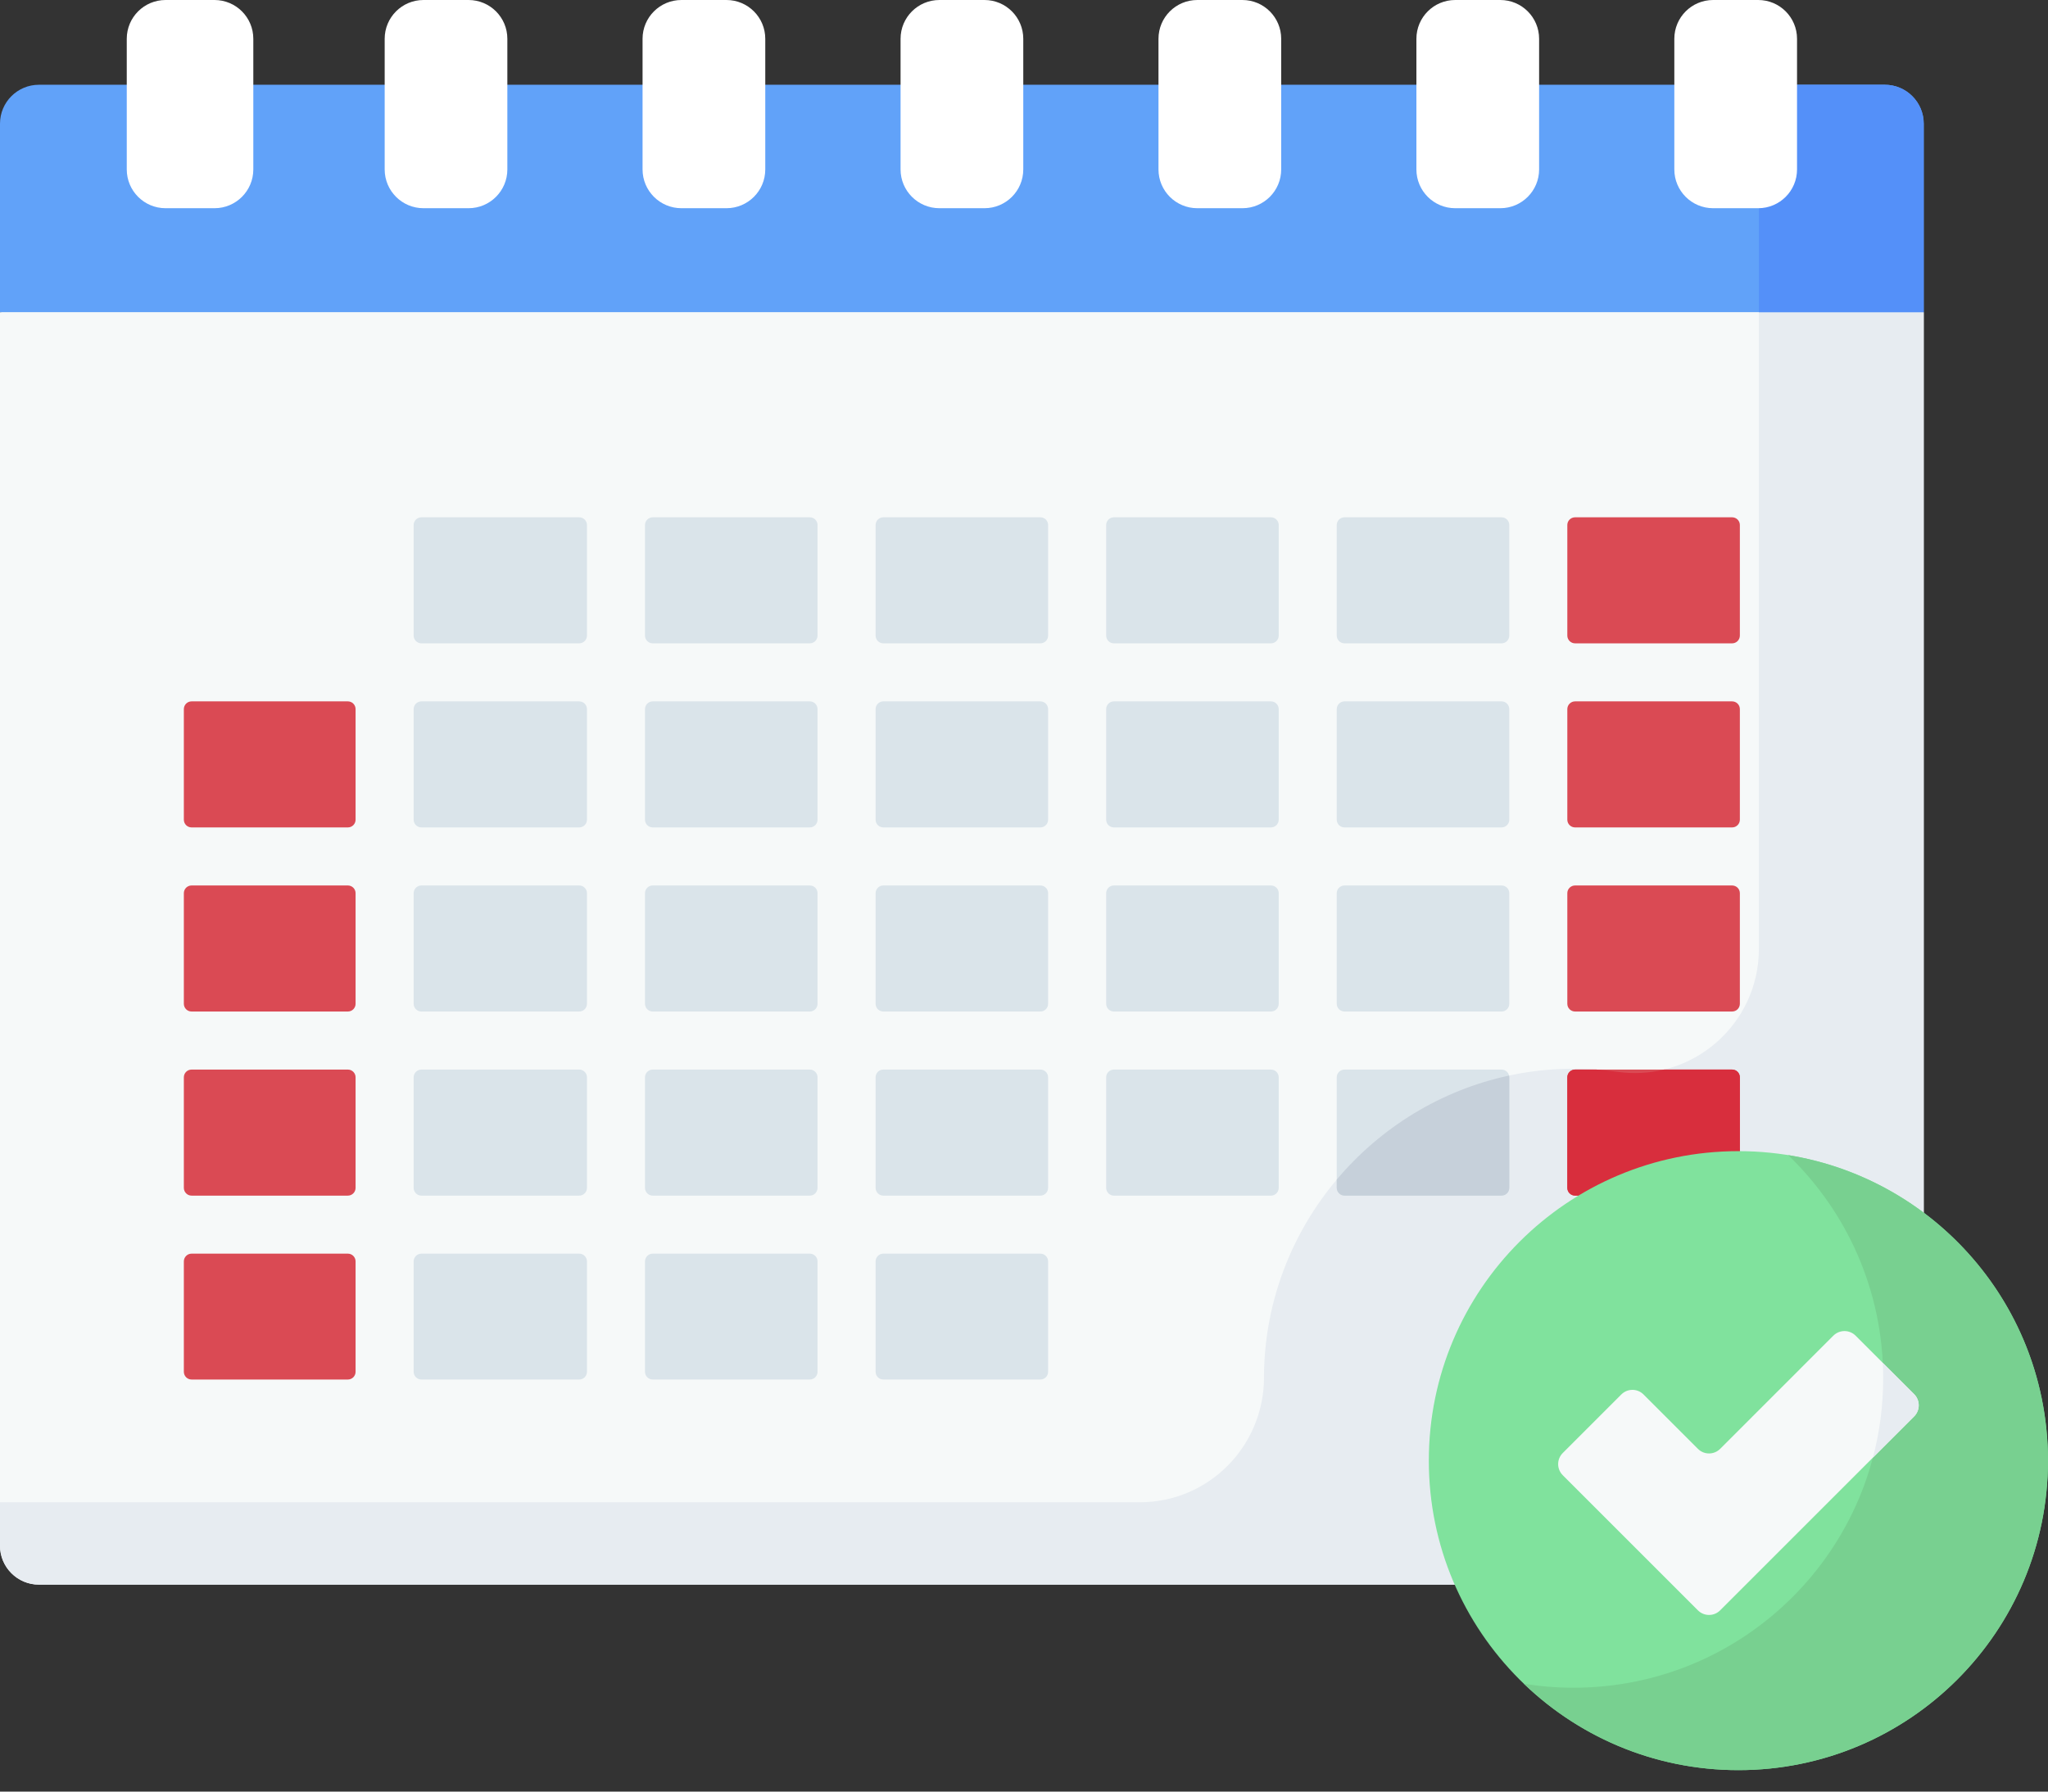 <svg width="48" height="42" viewBox="0 0 48 42" fill="none" xmlns="http://www.w3.org/2000/svg">
<rect x="0" y="0" width="48" height="42" fill="#333333" stroke="none"/>
<path d="M45.087 7.319L19.161 5.851L0 7.319V36.236C0 36.739 0.409 37.148 0.912 37.148H44.175C44.679 37.148 45.087 36.739 45.087 36.236V7.319H45.087Z" fill="#F6F9F9"/>
<path d="M0.912 37.148H44.175C44.679 37.148 45.087 36.74 45.087 36.236V7.319L41.224 7.122V22.245C41.224 24.014 39.659 25.375 37.908 25.127C37.539 25.074 37.161 25.05 36.776 25.055C32.869 25.11 29.677 28.306 29.625 32.213C29.625 32.241 29.625 32.268 29.625 32.295C29.622 33.907 28.326 35.217 26.715 35.217H0V36.236C0 36.739 0.409 37.148 0.912 37.148Z" fill="#E7ECF1"/>
<path d="M40.778 25.255V27.847C40.778 27.947 40.697 28.029 40.596 28.029H36.916C36.816 28.029 36.734 27.947 36.734 27.847V25.255C36.734 25.155 36.816 25.074 36.916 25.074H40.596C40.697 25.074 40.778 25.155 40.778 25.255ZM40.778 20.939C40.778 20.839 40.697 20.758 40.596 20.758H36.916C36.816 20.758 36.734 20.839 36.734 20.939V23.531C36.734 23.632 36.816 23.713 36.916 23.713H40.596C40.697 23.713 40.778 23.632 40.778 23.531V20.939ZM40.778 16.624C40.778 16.523 40.697 16.442 40.596 16.442H36.916C36.816 16.442 36.734 16.524 36.734 16.624V19.216C36.734 19.316 36.816 19.397 36.916 19.397H40.596C40.697 19.397 40.778 19.316 40.778 19.216V16.624ZM40.778 12.308C40.778 12.208 40.697 12.127 40.596 12.127H36.916C36.816 12.127 36.734 12.208 36.734 12.308V14.9C36.734 15 36.816 15.082 36.916 15.082H40.596C40.697 15.082 40.778 15 40.778 14.9V12.308Z" fill="#DA4A54"/>
<path d="M36.916 28.028H40.596C40.697 28.028 40.778 27.947 40.778 27.847V25.255C40.778 25.155 40.697 25.073 40.596 25.073H39.005C38.657 25.158 38.286 25.18 37.907 25.126C37.744 25.103 37.579 25.086 37.413 25.073H36.916C36.816 25.073 36.734 25.155 36.734 25.255V27.847C36.734 27.947 36.816 28.028 36.916 28.028Z" fill="#D82E3D"/>
<path d="M29.97 19.216C29.97 19.316 29.888 19.397 29.788 19.397H26.107C26.007 19.397 25.926 19.316 25.926 19.216V16.624C25.926 16.524 26.007 16.442 26.107 16.442H29.788C29.888 16.442 29.97 16.524 29.97 16.624V19.216ZM29.97 12.308C29.97 12.208 29.888 12.127 29.788 12.127H26.107C26.007 12.127 25.926 12.208 25.926 12.308V14.9C25.926 15 26.007 15.082 26.107 15.082H29.788C29.888 15.082 29.97 15 29.97 14.9V12.308ZM29.788 25.074H26.108C26.007 25.074 25.926 25.155 25.926 25.255V27.847C25.926 27.947 26.007 28.029 26.108 28.029H29.788C29.888 28.029 29.97 27.947 29.97 27.847V25.255C29.97 25.155 29.888 25.074 29.788 25.074ZM9.877 15.082H13.575C13.675 15.082 13.757 15 13.757 14.9V12.308C13.757 12.208 13.675 12.127 13.575 12.127H9.877C9.777 12.127 9.695 12.208 9.695 12.308V14.9C9.695 15 9.777 15.082 9.877 15.082ZM9.695 19.216C9.695 19.316 9.777 19.397 9.877 19.397H13.575C13.675 19.397 13.757 19.316 13.757 19.216V16.624C13.757 16.524 13.675 16.442 13.575 16.442H9.877C9.777 16.442 9.695 16.524 9.695 16.624V19.216ZM29.97 20.939C29.97 20.839 29.888 20.758 29.788 20.758H26.107C26.007 20.758 25.926 20.839 25.926 20.939V23.532C25.926 23.632 26.007 23.713 26.107 23.713H29.788C29.888 23.713 29.97 23.632 29.97 23.532V20.939ZM9.695 23.532C9.695 23.632 9.777 23.713 9.877 23.713H13.575C13.675 23.713 13.757 23.632 13.757 23.532V20.939C13.757 20.839 13.675 20.758 13.575 20.758H9.877C9.777 20.758 9.695 20.839 9.695 20.939V23.532ZM35.192 25.074H31.512C31.412 25.074 31.33 25.155 31.33 25.255V27.847C31.33 27.947 31.412 28.029 31.512 28.029H35.192C35.293 28.029 35.374 27.947 35.374 27.847V25.255C35.374 25.155 35.293 25.074 35.192 25.074ZM35.374 20.939C35.374 20.839 35.293 20.758 35.192 20.758H31.512C31.412 20.758 31.33 20.839 31.33 20.939V23.532C31.33 23.632 31.412 23.713 31.512 23.713H35.192C35.293 23.713 35.374 23.632 35.374 23.532V20.939ZM35.374 16.624C35.374 16.524 35.293 16.442 35.192 16.442H31.512C31.412 16.442 31.33 16.524 31.33 16.624V19.216C31.33 19.316 31.412 19.397 31.512 19.397H35.192C35.293 19.397 35.374 19.316 35.374 19.216V16.624ZM35.374 12.308C35.374 12.208 35.293 12.127 35.192 12.127H31.512C31.412 12.127 31.33 12.208 31.33 12.308V14.9C31.33 15 31.412 15.082 31.512 15.082H35.192C35.293 15.082 35.374 15 35.374 14.9V12.308ZM9.695 32.158C9.695 32.259 9.777 32.34 9.877 32.34H13.575C13.675 32.34 13.757 32.259 13.757 32.158V29.571C13.757 29.471 13.675 29.389 13.575 29.389H9.877C9.777 29.389 9.695 29.471 9.695 29.571V32.158ZM20.522 27.847C20.522 27.947 20.603 28.029 20.703 28.029H24.384C24.484 28.029 24.565 27.947 24.565 27.847V25.255C24.565 25.155 24.484 25.074 24.384 25.074H20.703C20.603 25.074 20.522 25.155 20.522 25.255V27.847ZM20.703 19.397H24.384C24.484 19.397 24.565 19.316 24.565 19.216V16.624C24.565 16.524 24.484 16.442 24.384 16.442H20.703C20.603 16.442 20.522 16.524 20.522 16.624V19.216C20.522 19.316 20.603 19.397 20.703 19.397ZM20.522 23.532C20.522 23.632 20.603 23.713 20.703 23.713H24.384C24.484 23.713 24.565 23.632 24.565 23.532V20.939C24.565 20.839 24.484 20.758 24.384 20.758H20.703C20.603 20.758 20.522 20.839 20.522 20.939V23.532ZM20.522 32.158C20.522 32.259 20.603 32.34 20.703 32.34H24.384C24.484 32.34 24.565 32.259 24.565 32.158V29.571C24.565 29.471 24.484 29.389 24.384 29.389H20.703C20.603 29.389 20.522 29.471 20.522 29.571V32.158ZM24.384 12.127H20.703C20.603 12.127 20.522 12.208 20.522 12.308V14.9C20.522 15 20.603 15.082 20.703 15.082H24.384C24.484 15.082 24.565 15 24.565 14.9V12.308C24.565 12.208 24.484 12.127 24.384 12.127ZM9.695 27.847C9.695 27.947 9.777 28.029 9.877 28.029H13.575C13.675 28.029 13.757 27.947 13.757 27.847V25.255C13.757 25.155 13.675 25.074 13.575 25.074H9.877C9.777 25.074 9.695 25.155 9.695 25.255V27.847ZM15.117 32.158C15.117 32.259 15.199 32.34 15.299 32.34H18.98C19.08 32.34 19.161 32.259 19.161 32.158V29.571C19.161 29.471 19.08 29.389 18.98 29.389H15.299C15.199 29.389 15.117 29.471 15.117 29.571V32.158ZM15.117 19.216C15.117 19.316 15.199 19.397 15.299 19.397H18.98C19.08 19.397 19.161 19.316 19.161 19.216V16.624C19.161 16.524 19.08 16.442 18.98 16.442H15.299C15.199 16.442 15.117 16.524 15.117 16.624V19.216ZM15.299 15.082H18.98C19.08 15.082 19.161 15 19.161 14.9V12.308C19.161 12.208 19.08 12.127 18.98 12.127H15.299C15.199 12.127 15.117 12.208 15.117 12.308V14.9C15.117 15 15.199 15.082 15.299 15.082ZM15.117 23.532C15.117 23.632 15.199 23.713 15.299 23.713H18.98C19.08 23.713 19.161 23.632 19.161 23.532V20.939C19.161 20.839 19.08 20.758 18.98 20.758H15.299C15.199 20.758 15.117 20.839 15.117 20.939V23.532ZM15.117 27.847C15.117 27.947 15.199 28.029 15.299 28.029H18.98C19.08 28.029 19.161 27.947 19.161 27.847V25.255C19.161 25.155 19.08 25.074 18.98 25.074H15.299C15.199 25.074 15.117 25.155 15.117 25.255V27.847Z" fill="#DAE4EA"/>
<path d="M31.33 27.847C31.33 27.947 31.411 28.028 31.512 28.028H35.192C35.292 28.028 35.374 27.947 35.374 27.847V25.255C35.374 25.241 35.372 25.227 35.369 25.214C33.766 25.558 32.353 26.437 31.33 27.652V27.847H31.33Z" fill="#C6D0DA"/>
<path d="M44.175 1.987H0.913C0.409 1.987 0 2.395 0 2.899V7.318H45.087V2.899C45.087 2.395 44.679 1.987 44.175 1.987Z" fill="#61A2F9"/>
<path d="M4.309 19.216V16.624C4.309 16.524 4.39 16.442 4.49 16.442H8.153C8.253 16.442 8.334 16.524 8.334 16.624V19.216C8.334 19.316 8.253 19.397 8.153 19.397H4.49C4.39 19.397 4.309 19.316 4.309 19.216ZM4.309 23.532C4.309 23.632 4.39 23.713 4.49 23.713H8.153C8.253 23.713 8.334 23.632 8.334 23.532V20.939C8.334 20.839 8.253 20.758 8.153 20.758H4.49C4.39 20.758 4.309 20.839 4.309 20.939V23.532H4.309ZM4.309 32.158C4.309 32.259 4.39 32.34 4.49 32.34H8.153C8.253 32.34 8.334 32.259 8.334 32.158V29.571C8.334 29.471 8.253 29.389 8.153 29.389H4.49C4.39 29.389 4.309 29.471 4.309 29.571V32.158H4.309ZM4.309 27.847C4.309 27.947 4.39 28.029 4.49 28.029H8.153C8.253 28.029 8.334 27.947 8.334 27.847V25.255C8.334 25.155 8.253 25.074 8.153 25.074H4.49C4.39 25.074 4.309 25.155 4.309 25.255V27.847H4.309Z" fill="#DA4A54"/>
<path d="M5.028 4.881H3.88C3.378 4.881 2.971 4.474 2.971 3.972V0.909C2.971 0.407 3.378 0 3.88 0H5.028C5.53 0 5.937 0.407 5.937 0.909V3.972C5.937 4.474 5.53 4.881 5.028 4.881Z" fill="white"/>
<path d="M10.982 4.881H9.925C9.423 4.881 9.016 4.474 9.016 3.972V0.909C9.016 0.407 9.423 0 9.925 0H10.982C11.484 0 11.891 0.407 11.891 0.909V3.972C11.891 4.474 11.484 4.881 10.982 4.881Z" fill="white"/>
<path d="M17.027 4.881H15.97C15.468 4.881 15.06 4.474 15.06 3.972V0.909C15.06 0.407 15.468 0 15.97 0H17.027C17.529 0 17.936 0.407 17.936 0.909V3.972C17.936 4.474 17.529 4.881 17.027 4.881Z" fill="white"/>
<path d="M23.074 4.881H22.017C21.515 4.881 21.107 4.474 21.107 3.972V0.909C21.107 0.407 21.515 0 22.017 0H23.074C23.576 0 23.983 0.407 23.983 0.909V3.972C23.983 4.474 23.576 4.881 23.074 4.881Z" fill="white"/>
<path d="M29.119 4.881H28.062C27.559 4.881 27.152 4.474 27.152 3.972V0.909C27.152 0.407 27.559 0 28.062 0H29.119C29.621 0 30.028 0.407 30.028 0.909V3.972C30.028 4.474 29.621 4.881 29.119 4.881Z" fill="white"/>
<path d="M35.164 4.881H34.106C33.604 4.881 33.197 4.474 33.197 3.972V0.909C33.197 0.407 33.604 0 34.106 0H35.164C35.666 0 36.073 0.407 36.073 0.909V3.972C36.073 4.474 35.666 4.881 35.164 4.881Z" fill="white"/>
<path d="M44.175 1.987H42.118L41.573 3.427C41.573 3.924 41.225 4.881 41.225 4.881V7.319H45.088V2.9C45.088 2.396 44.679 1.987 44.175 1.987Z" fill="#5490F9"/>
<path d="M41.209 4.881H40.151C39.649 4.881 39.242 4.474 39.242 3.972V0.909C39.242 0.407 39.649 0 40.151 0H41.209C41.711 0 42.118 0.407 42.118 0.909V3.972C42.118 4.474 41.711 4.881 41.209 4.881Z" fill="white"/>
<path d="M40.744 41.497C44.751 41.497 47.999 38.249 47.999 34.242C47.999 30.235 44.751 26.986 40.744 26.986C36.737 26.986 33.488 30.235 33.488 34.242C33.488 38.249 36.737 41.497 40.744 41.497Z" fill="#80E29D"/>
<path d="M41.91 27.079C43.283 28.399 44.137 30.255 44.137 32.31C44.137 36.317 40.889 39.565 36.882 39.565C36.485 39.565 36.096 39.533 35.717 39.472C37.021 40.726 38.793 41.497 40.745 41.497C44.752 41.497 48 38.249 48 34.241C48 30.631 45.363 27.636 41.91 27.079Z" fill="#78D090"/>
<path d="M44.862 32.683L43.491 31.312C43.347 31.168 43.113 31.168 42.969 31.312L40.316 33.965C40.172 34.109 39.939 34.109 39.795 33.965L38.521 32.691C38.377 32.546 38.143 32.546 37.999 32.691L36.628 34.062C36.483 34.206 36.483 34.439 36.628 34.584L39.795 37.751C39.939 37.895 40.172 37.895 40.316 37.751L44.862 33.205C45.006 33.061 45.006 32.827 44.862 32.683Z" fill="#F6F9F9"/>
<path d="M44.128 31.95C44.134 32.069 44.137 32.189 44.137 32.31C44.137 32.953 44.053 33.577 43.897 34.17L44.862 33.205C45.006 33.061 45.006 32.827 44.862 32.683L44.128 31.95Z" fill="#E7ECF1"/>
</svg>
